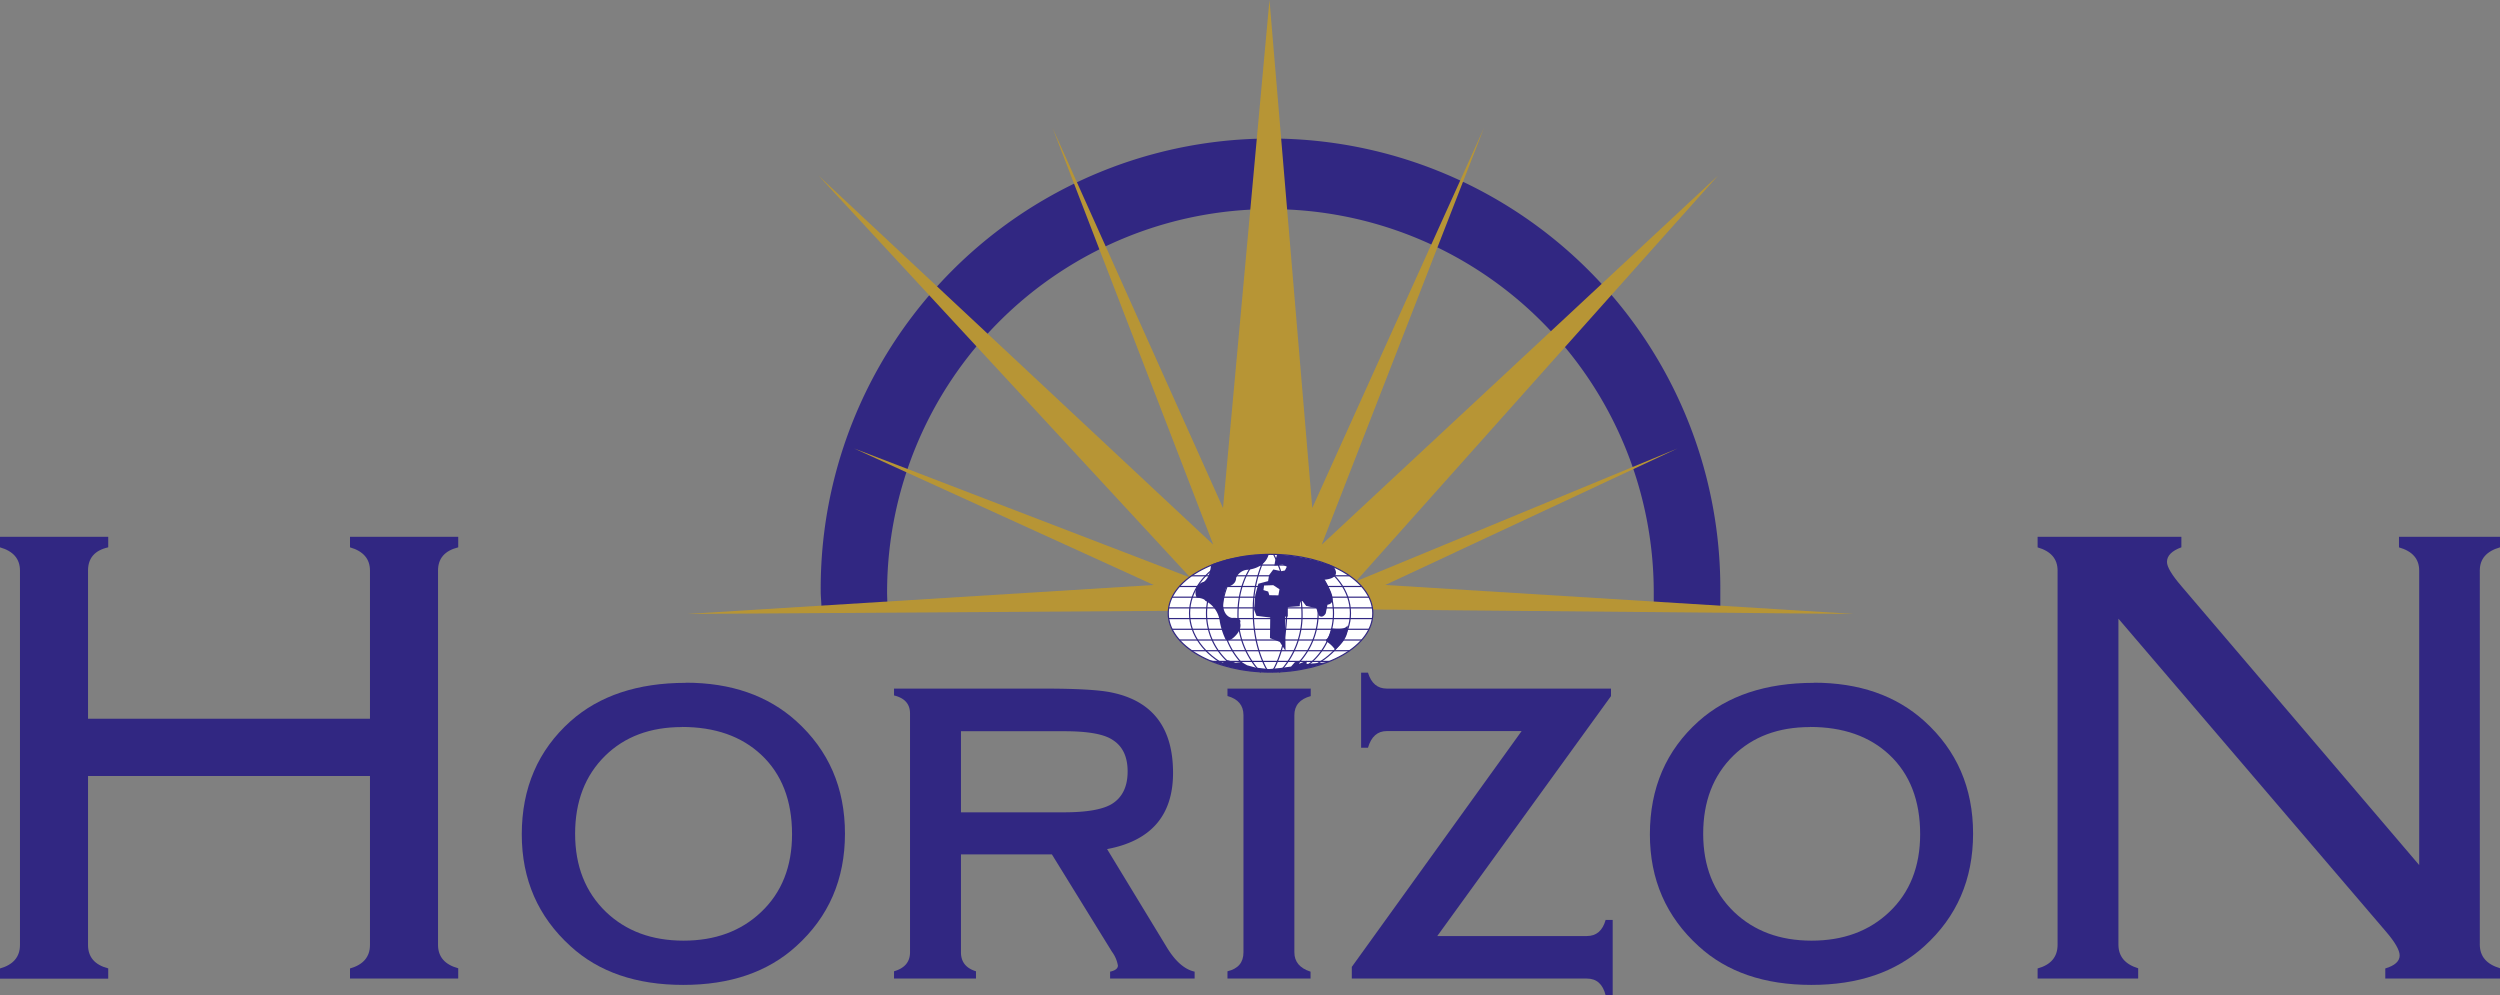 <?xml version="1.0" encoding="UTF-8"?> <svg xmlns="http://www.w3.org/2000/svg" viewBox="0 0 666 265.13"><rect x="0" y="0" width="666" height="265.13" fill="#808080" stroke="none"/><defs><style>.cls-1,.cls-5{fill:#312782;}.cls-1,.cls-2,.cls-3{fill-rule:evenodd;}.cls-2{fill:#b79535;}.cls-3{fill:#fff;}.cls-4{fill:none;stroke:#312782;stroke-miterlimit:3.86;stroke-width:0.32px;}</style></defs><g id="Layer_2" data-name="Layer 2"><g id="Layer_1-2" data-name="Layer 1"><path class="cls-1" d="M440.56,161.52c0-.89,0-2.8,0-3.69a102.12,102.12,0,1,0-204.24,0c0,.79.08,2.9.1,3.69H218.82c0-.8-.18-2.9-.18-3.69a119.83,119.83,0,1,1,239.65,0c0,.79,0,2.9,0,3.69Z"></path><polygon class="cls-2" points="318.09 162.68 183 163.56 307.35 155.84 227.52 119.46 317.12 153.89 218.07 46.8 323.21 145.1 280.41 34.1 325.81 135.33 338.19 0 349.59 135.33 395.32 34.1 352.1 145.1 457.65 46.8 361.22 154.87 446.91 119.46 369.03 155.84 493.94 163.56 363.5 162.36 318.09 162.68"></polygon><path class="cls-3" d="M311.22,163.37c0-8.67,12.2-15.69,27.25-15.69s27.25,7,27.25,15.69-12.2,15.68-27.25,15.68-27.25-7-27.25-15.68"></path><path class="cls-4" d="M338.85,179.05c2.35-3.88,3.91-9.6,3.91-16a32.59,32.59,0,0,0-3.47-15.38"></path><path class="cls-4" d="M337.88,179.05c-2.39-3.88-4-9.61-4-16a32.12,32.12,0,0,1,3.5-15.34"></path><line class="cls-4" x1="322.8" y1="150.53" x2="354.14" y2="150.53"></line><line class="cls-4" x1="317.45" y1="153.39" x2="359.49" y2="153.39"></line><line class="cls-4" x1="314.19" y1="156.24" x2="362.75" y2="156.24"></line><line class="cls-4" x1="312.24" y1="159.09" x2="364.69" y2="159.09"></line><line class="cls-4" x1="311.33" y1="161.94" x2="365.6" y2="161.94"></line><line class="cls-4" x1="311.33" y1="164.79" x2="365.6" y2="164.79"></line><line class="cls-4" x1="312.25" y1="167.64" x2="364.69" y2="167.64"></line><line class="cls-4" x1="314.19" y1="170.5" x2="362.75" y2="170.5"></line><line class="cls-4" x1="317.45" y1="173.35" x2="359.49" y2="173.35"></line><line class="cls-4" x1="322.8" y1="176.2" x2="354.14" y2="176.2"></line><path class="cls-4" d="M311.22,163.37c0-8.67,12.2-15.69,27.25-15.69s27.25,7,27.25,15.69-12.2,15.68-27.25,15.68S311.22,172,311.22,163.37Zm0,0c0-8.67,12.2-15.69,27.25-15.69s27.25,7,27.25,15.69-12.2,15.68-27.25,15.68-27.25-7-27.25-15.68"></path><path class="cls-1" d="M322.59,150.67s-.17,3.09-1.87,4.32a2.94,2.94,0,0,0-1.91,4.22s2,.15,2.29.84a7.12,7.12,0,0,1,3.85,5.51,18.59,18.59,0,0,0,1.52,4.74s.69.84,2.07-.38c0,0,2.45-1.91,1.83-4,0,0,.69-1.53-2.14-1.3,0,0-4.13-.41-1.53-8.21,0,0,2.6-.38,2.6-2.45a3.6,3.6,0,0,1,2.68-2.14s4.89-.07,6-4.13a44.34,44.34,0,0,0-14.74,2.5Z"></path><path class="cls-1" d="M340.24,147.72a49.44,49.44,0,0,1,14.93,3.14s2.78,3.13-2.45,3.59c0,0,4.46,6.12.92,6.65l-.46,2.3s-.81,1.5-1.83.56l-.69-1.94-2.7-.61-1-1.3s-.77-.15-.69,1.38l-3.21.23v2.54h-.69l.1,9.14L340.93,171l-2.61-1,.07-5.49-3.67-.45-.63-1.64.32-3.92.82-3,2.59-.69.25-1.58,1.14-1.52,2.15.45.94-.19.51-1-1.08-.57-1.8.22-.44.05.23-1.33Z"></path><polygon class="cls-3" points="336.58 157.2 336.75 155.98 339.2 155.89 340.86 156.98 340.56 158.6 338.15 158.56 337.85 157.59 336.58 157.2"></polygon><path class="cls-1" d="M353.22,170.44s1-.68,1.48-3.05c0,0,3.58.66,4.27-.79,0,0,.91,3.16-3.31,6.46a7.61,7.61,0,0,0-2.31-2.17Z"></path><path class="cls-5" d="M353.6,176.43a42.72,42.72,0,0,1-15.13,2.62,41.62,41.62,0,0,1-16.38-3.15l3.61.59,1.41-.61,2.09.68,1.49-.21,1.55.88,2.23.61,3.57.4,2.9-.27,3-.4,1-1.15,1.28-.4-.13.81,2-.81v.87Z"></path><path class="cls-4" d="M326.9,177.45c-6-3.09-10-8.25-10-14.11s4-11.1,10.08-14.17"></path><path class="cls-4" d="M329.38,178a17.35,17.35,0,0,1,0-29.18"></path><path class="cls-4" d="M333,178.65A19.5,19.5,0,0,1,333,148"></path><path class="cls-4" d="M335.86,179.11a22,22,0,0,1-6.06-15.59c0-6.46,2.4-12.19,6.09-15.73"></path><path class="cls-4" d="M349.76,177.45c6-3.09,10-8.25,10-14.11s-4-11.1-10.08-14.17"></path><path class="cls-4" d="M347.28,178a17.35,17.35,0,0,0,0-29.18"></path><path class="cls-4" d="M343.7,178.65a19.51,19.51,0,0,0,0-30.68"></path><path class="cls-4" d="M340.8,179.11a22,22,0,0,0,6.06-15.59c0-6.46-2.4-12.19-6.09-15.73"></path><path class="cls-1" d="M98.56,206.73H23.45v45q0,4.85,5.38,6.25v2.74H0V258c3.55-1,5.32-3.11,5.32-6.25V152q0-4.66-5.32-6.19V143H28.83v2.81c-3.59.8-5.38,2.87-5.38,6.19v39.47H98.56V152c0-3.11-1.78-5.17-5.32-6.19V143h28.83v2.81q-5.38,1.34-5.38,6.19V251.7c0,3.18,1.79,5.27,5.38,6.25v2.74H93.24V258c3.54-1,5.32-3.11,5.32-6.25Z"></path><path class="cls-1" d="M181.65,193.69q-12.63,0-20.44,7.65-8,7.88-8,20.77t8.21,20.82q8,7.65,20.64,7.66T202.73,243q8.27-7.8,8.27-20.76,0-13.49-8.22-21.18-7.92-7.4-21.13-7.4m1-11.79q18.1,0,29.45,10.21,13,11.73,13,30t-13,30q-11.34,10.31-30.1,10.3t-30-10.3q-13-11.79-13-29.8,0-18.53,13-30.16,11.48-10.2,30.69-10.21"></path><path class="cls-1" d="M256,216.4h27.47q9.1,0,12.77-2.25,4.15-2.6,4.16-8.62T296.23,197q-3.47-2.21-12.77-2.2H256Zm0,11.22V253.7c0,2.55,1.33,4.23,4,5.05v1.94H238.17v-1.94q4.26-1.23,4.26-5.05V190.07q0-3.78-4.26-4.8v-1.83H278q13.43,0,18.27,1.07,16.23,3.42,16.23,21.38,0,17-17.57,20.31l16,26.32q3.36,5.46,7.32,6.33v1.84H295.73v-1.84c1.39-.3,2.08-.85,2.08-1.63a8.59,8.59,0,0,0-1.58-3.67l-16-25.93Z"></path><path class="cls-1" d="M327,183.44h22.18v2q-4.37,1.19-4.36,5.11V253.7c0,2.52,1.44,4.23,4.31,5.15v1.84H327v-1.94q4.26-1,4.26-5.05V190.53q0-3.93-4.26-5.11Z"></path><path class="cls-1" d="M382.89,249.36h39.85c2.54,0,4.2-1.43,5-4.29h1.88v20.06h-1.88c-.76-3-2.43-4.44-5-4.44H360.12v-3.11l45.24-62.82H369.43q-3.71,0-5,4.44H362.6v-20h1.83c.86,2.82,2.53,4.24,5,4.24h59.74v2Z"></path><path class="cls-1" d="M482.18,193.69q-12.63,0-20.45,7.65-8,7.88-8,20.77t8.21,20.82q8,7.65,20.64,7.66T503.26,243q8.26-7.8,8.27-20.76,0-13.49-8.22-21.18-7.92-7.4-21.13-7.4m1-11.79q18.11,0,29.45,10.21,13,11.73,13,30t-13,30q-11.34,10.31-30.1,10.3t-30-10.3q-13-11.79-13-29.8,0-18.53,13-30.16,11.48-10.2,30.69-10.21"></path><path class="cls-1" d="M564.35,164.82v86.81c0,3.15,1.75,5.25,5.26,6.32v2.74H542.82V258q5.32-1.47,5.32-6.32V152q0-4.65-5.32-6.18V143h38.3v2.81q-3.84,1.4-3.84,3.89c0,1.32,1.28,3.46,3.84,6.44l63.35,74.31V152q0-4.65-5.38-6.18V143H666v2.81q-5.38,1.53-5.38,6.18v99.63c0,3.15,1.79,5.25,5.38,6.32v2.74H635.44V258q3.82-1.15,3.83-3.45c0-1.4-1.19-3.51-3.59-6.31Z"></path></g></g></svg> 
